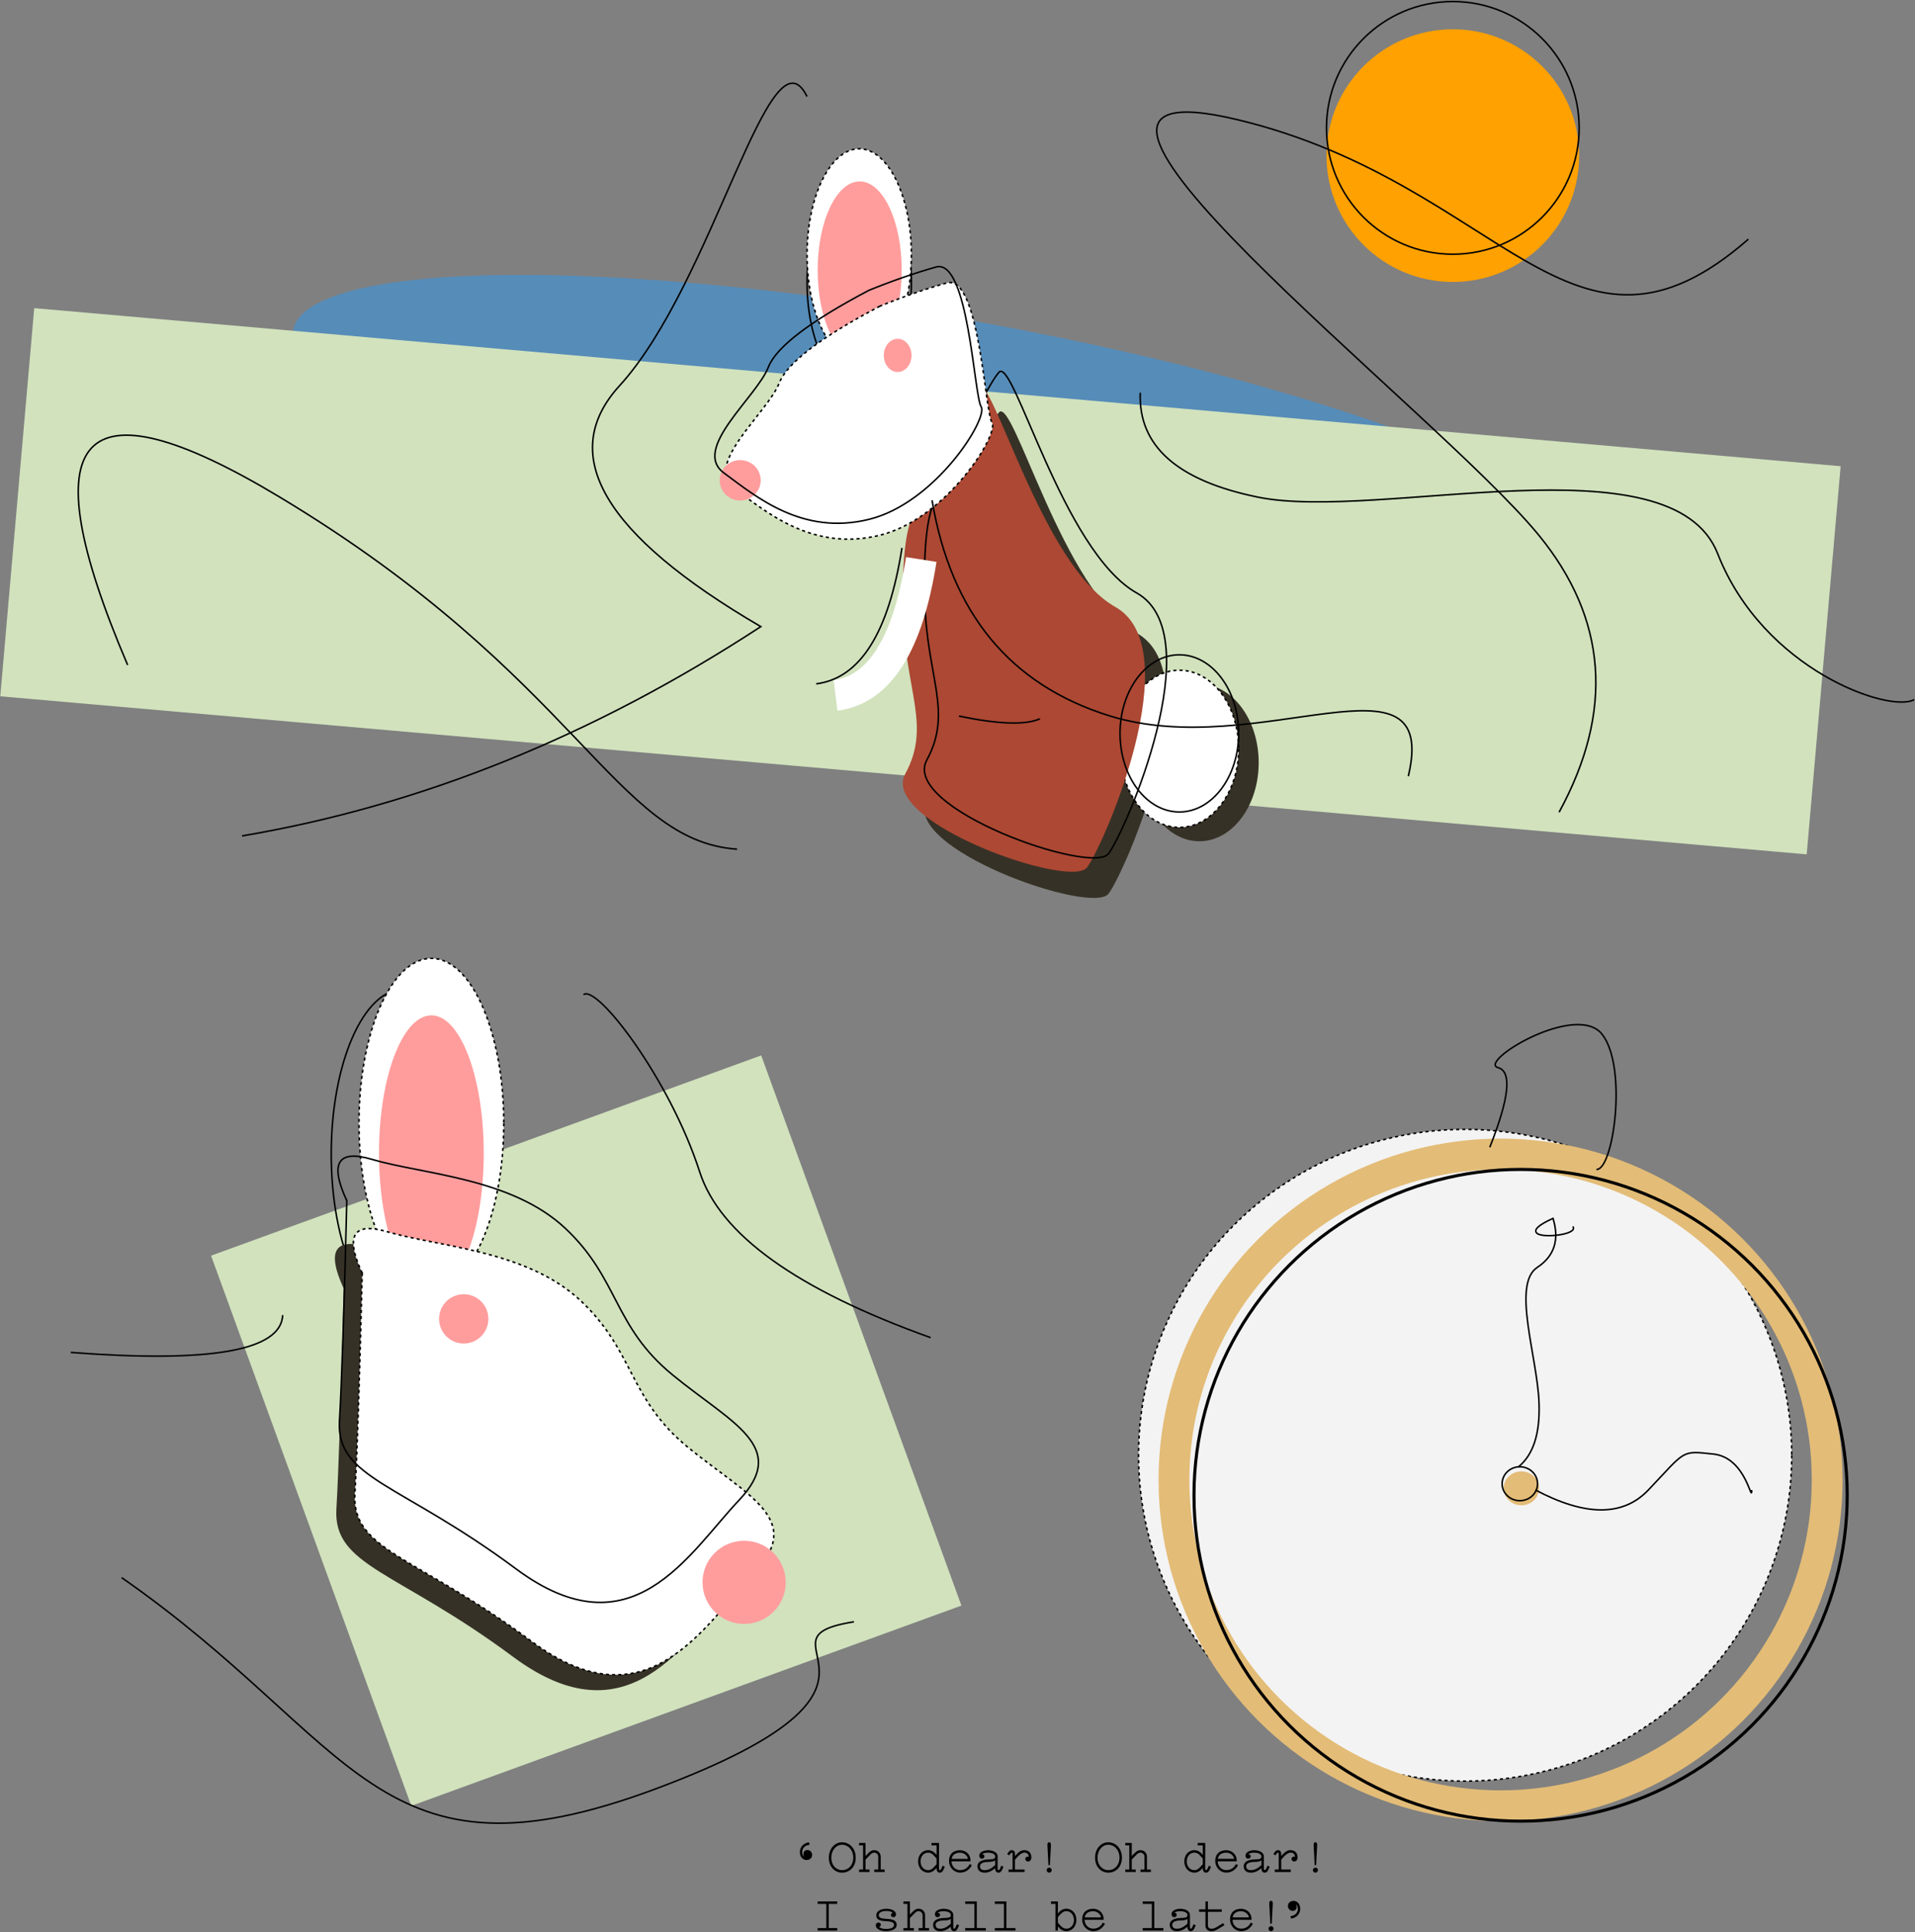 <svg xmlns="http://www.w3.org/2000/svg" width="1243" height="1254"><rect width="100%" height="100%" fill="#808080" stroke="none"/><g fill="none" fill-rule="evenodd" transform="translate(0 1)"><g transform="translate(45 621)"><path fill="#D1E2BD" transform="rotate(-20 335.525 306.525)" d="M145.525 116.525H525.525V496.525H145.525z"/><ellipse cx="217" cy="127" stroke="#000" rx="47" ry="107"/><ellipse cx="235" cy="107" fill="#FFF" stroke="#000" stroke-dasharray="2" rx="47" ry="107"/><ellipse cx="235" cy="126.5" fill="#FF9D9D" rx="34" ry="89.5"/><path fill="#363126" d="M178.091 214.287c-11.282-24.424-5.858-33.37 16.273-26.835 33.197 9.801 90.467 11.907 125.476 44.697 35.01 32.791 31.08 63.581 69.771 95.253 38.69 31.67 75.912 46.55 43.035 81.331-32.876 34.78-69.412 100.488-144.664 44.561-75.252-55.927-116.803-58.701-114.64-95.891 1.443-24.793 3.026-72.499 4.75-143.116z"/><path fill="#FFF" stroke="#000" stroke-dasharray="2" d="M190.091 204.287c-11.282-24.424-5.858-33.37 16.273-26.835 33.197 9.801 90.467 11.907 125.476 44.697 35.01 32.791 31.08 63.581 69.771 95.253 38.69 31.67 75.912 46.55 43.035 81.331-32.876 34.78-69.412 100.488-144.664 44.561-75.252-55.927-116.803-58.701-114.64-95.891 1.443-24.793 3.026-72.499 4.75-143.116z"/><path stroke="#000" d="M180.091 157.287c-11.282-24.424-5.858-33.37 16.273-26.835 33.197 9.801 90.467 11.907 125.476 44.697 35.01 32.791 31.08 63.581 69.771 95.253 38.69 31.67 75.912 46.55 43.035 81.331-32.877 34.78-69.412 100.488-144.664 44.561-75.252-55.927-116.803-58.701-114.64-95.891 1.443-24.793 3.026-72.499 4.75-143.116z"/><circle cx="256" cy="234" r="16" fill="#FF9D9D"/><circle cx="438" cy="405" r="27" fill="#FF9D9D"/><path stroke="#000" d="M33.934 401.925c153.202 106.63 165.231 205.144 347.596 136.763 182.364-68.382 55.584-96.6 127.76-108.083m49.764-184.438c-86.839-31.093-136.796-66.93-149.873-107.51C389.566 77.787 342.2 16.58 333.75 23.608M.918 255.773c90.793 6.952 136.648-1.127 137.563-24.237"/><path fill="#000" d="M479.011 578.728c-1.6 0-2.528 1.216-2.528 2.528 0 .704.224 1.376.512 1.696-.64-.32-1.312-1.248-1.312-2.848 0-2.784 2.08-4.512 4.832-4.8l-.448-1.568c-2.752.288-5.888 2.496-5.888 6.368 0 3.2 2.08 5.12 4.352 5.12 1.792 0 3.616-1.184 3.616-3.264 0-1.856-1.344-3.232-3.136-3.232zm22.56 14.688c-4.672 0-8.576-3.744-8.576-9.696s3.904-10.016 8.576-10.016c4.96 0 8.864 4.064 8.864 10.016s-3.904 9.696-8.864 9.696zm0-1.6c3.936 0 7.232-3.04 7.264-8.096.032-5.056-3.328-8.384-7.264-8.416-3.68-.032-6.976 3.36-6.976 8.416 0 5.056 3.296 8.096 6.976 8.096zm20.832-11.392c1.152 0 2.656.8 2.656 2.784v8.192h-2.592v1.6h6.752v-1.6h-2.56v-8.192c0-3.328-2.528-4.384-4.256-4.384-2.08 0-3.328 1.376-5.6 3.84v-8.544h-4.192v1.6h2.592v15.68h-2.592v1.6h6.784v-1.6h-2.592v-6.464c2.88-2.912 3.936-4.512 5.6-4.512zm40.512-4.704h-3.296v-1.6h4.896l-.032 16.416c0 .864.192 1.28.544 1.28.544 0 .832-.576 1.824-2.912l1.408.672c-1.216 3.072-1.92 3.84-3.232 3.84-1.152 0-2.176-.768-2.112-3.136-1.28 1.76-3.232 3.136-5.408 3.136-3.936 0-6.592-3.264-6.592-7.328s2.656-7.264 6.592-7.264c2.208 0 4.16 1.376 5.408 3.136v-6.24zm0 8.576c-1.76-2.08-3.2-3.872-5.408-3.872-3.04 0-4.96 2.496-4.992 5.664-.032 3.264 1.984 5.728 4.992 5.728 2.112 0 3.616-1.792 5.408-3.872v-3.648zm8.096 1.568c0-4.928 3.232-7.008 7.136-7.008 3.488 0 6.784 2.528 6.784 6.56v.64h-12.32c0 3.136 2.432 5.728 5.536 5.728 2.688 0 4.96-1.28 6.304-3.968l1.376.8c-2.016 3.584-4.8 4.768-7.68 4.768-3.776 0-7.136-3.2-7.136-7.52zm12.224-1.408c-.224-2.08-2.432-4-5.088-4-3.232 0-5.12 1.6-5.44 4h10.528zm23.104 5.12c-1.216 3.072-1.92 3.84-3.232 3.84-1.152 0-2.208-.832-2.144-2.88-2.368 1.888-4.192 2.88-6.88 2.88-2.464 0-4.576-1.152-4.608-4.096-.032-3.136 3.264-4.352 6.72-4.448 3.84-.096 4.768-.448 4.768-1.888 0-2.144-3.168-2.528-4.704-2.528-1.472 0-3.328.288-3.808 1.088.576-.288 1.536.384 1.536 1.216 0 .928-.608 1.568-1.664 1.568s-1.664-.8-1.664-1.984c0-2.56 3.456-3.488 5.6-3.488 2.56 0 6.304.992 6.304 4.128v7.552c0 .864.192 1.28.544 1.28.544 0 .832-.576 1.824-2.912l1.408.672zm-5.376-4.096c-.96.544-1.952.96-4.8.992-2.784.032-5.088.864-5.088 2.784 0 1.76 1.12 2.56 3.04 2.56 2.464 0 4.256-1.024 6.848-3.264v-3.072zm8.096-4.608l-.352.512 1.376.768c.96-1.344 1.216-1.728 1.568-1.728.384 0 .576.256.576 1.12v9.856h-2.592v1.6h10.4v-1.6h-6.208v-6.432c2.848-3.424 4.608-4.512 6.08-4.544 1.92-.032 2.784 1.248 2.88 2.72-1.28-.448-2.272.416-2.272 1.376 0 .992.832 1.664 1.728 1.664 1.12 0 2.208-.896 2.208-2.592 0-3.072-1.792-4.768-4.544-4.768-2.432 0-3.776 1.28-6.08 3.84v-.896c.096-2.368-1.024-2.944-2.176-2.944-1.024 0-1.632.64-2.592 2.048zm27.424 7.68h-.96l-.64-12.448c-.064-1.344 0-2.4 1.152-2.4 1.088 0 1.152 1.088 1.088 2.4l-.64 12.448zm-.448 4.864c-.896 0-1.664-.768-1.664-1.632 0-.864.768-1.632 1.664-1.632.896 0 1.632.768 1.632 1.632 0 .864-.736 1.632-1.632 1.632zm38.336 0c-4.672 0-8.576-3.744-8.576-9.696s3.904-10.016 8.576-10.016c4.96 0 8.864 4.064 8.864 10.016s-3.904 9.696-8.864 9.696zm0-1.6c3.936 0 7.232-3.04 7.264-8.096.032-5.056-3.328-8.384-7.264-8.416-3.68-.032-6.976 3.36-6.976 8.416 0 5.056 3.296 8.096 6.976 8.096zm20.832-11.392c1.152 0 2.656.8 2.656 2.784v8.192h-2.592v1.6h6.752v-1.6h-2.56v-8.192c0-3.328-2.528-4.384-4.256-4.384-2.08 0-3.328 1.376-5.6 3.84v-8.544h-4.192v1.6h2.592v15.68h-2.592v1.6h6.784v-1.6h-2.592v-6.464c2.88-2.912 3.936-4.512 5.6-4.512zm40.512-4.704h-3.296v-1.6h4.896l-.032 16.416c0 .864.192 1.28.544 1.28.544 0 .832-.576 1.824-2.912l1.408.672c-1.216 3.072-1.92 3.84-3.232 3.84-1.152 0-2.176-.768-2.112-3.136-1.28 1.76-3.232 3.136-5.408 3.136-3.936 0-6.592-3.264-6.592-7.328s2.656-7.264 6.592-7.264c2.208 0 4.16 1.376 5.408 3.136v-6.24zm0 8.576c-1.76-2.08-3.2-3.872-5.408-3.872-3.04 0-4.96 2.496-4.992 5.664-.032 3.264 1.984 5.728 4.992 5.728 2.112 0 3.616-1.792 5.408-3.872v-3.648zm8.096 1.568c0-4.928 3.232-7.008 7.136-7.008 3.488 0 6.784 2.528 6.784 6.56v.64h-12.32c0 3.136 2.432 5.728 5.536 5.728 2.688 0 4.96-1.28 6.304-3.968l1.376.8c-2.016 3.584-4.8 4.768-7.68 4.768-3.776 0-7.136-3.2-7.136-7.52zm12.224-1.408c-.224-2.08-2.432-4-5.088-4-3.232 0-5.12 1.6-5.44 4h10.528zm23.104 5.12c-1.216 3.072-1.92 3.84-3.232 3.84-1.152 0-2.208-.832-2.144-2.88-2.368 1.888-4.192 2.88-6.88 2.88-2.464 0-4.576-1.152-4.608-4.096-.032-3.136 3.264-4.352 6.72-4.448 3.84-.096 4.768-.448 4.768-1.888 0-2.144-3.168-2.528-4.704-2.528-1.472 0-3.328.288-3.808 1.088.576-.288 1.536.384 1.536 1.216 0 .928-.608 1.568-1.664 1.568s-1.664-.8-1.664-1.984c0-2.56 3.456-3.488 5.6-3.488 2.56 0 6.304.992 6.304 4.128v7.552c0 .864.192 1.28.544 1.28.544 0 .832-.576 1.824-2.912l1.408.672zm-5.376-4.096c-.96.544-1.952.96-4.8.992-2.784.032-5.088.864-5.088 2.784 0 1.76 1.12 2.56 3.04 2.56 2.464 0 4.256-1.024 6.848-3.264v-3.072zm8.096-4.608l-.352.512 1.376.768c.96-1.344 1.216-1.728 1.568-1.728.384 0 .576.256.576 1.12v9.856h-2.592v1.6h10.4v-1.6h-6.208v-6.432c2.848-3.424 4.608-4.512 6.08-4.544 1.92-.032 2.784 1.248 2.88 2.72-1.28-.448-2.272.416-2.272 1.376 0 .992.832 1.664 1.728 1.664 1.12 0 2.208-.896 2.208-2.592 0-3.072-1.792-4.768-4.544-4.768-2.432 0-3.776 1.28-6.08 3.84v-.896c.096-2.368-1.024-2.944-2.176-2.944-1.024 0-1.632.64-2.592 2.048zm27.424 7.68h-.96l-.64-12.448c-.064-1.344 0-2.4 1.152-2.4 1.088 0 1.152 1.088 1.088 2.4l-.64 12.448zm-.448 4.864c-.896 0-1.664-.768-1.664-1.632 0-.864.768-1.632 1.664-1.632.896 0 1.632.768 1.632 1.632 0 .864-.736 1.632-1.632 1.632zM492.931 629.4v-15.68h5.536v-1.6h-12.736v1.6h5.6v15.68h-5.6v1.6h12.736v-1.6h-5.536zm37.152 1.984c3.904 0 6.944-1.312 6.944-4.064 0-2.368-1.664-3.584-5.536-3.84l-2.016-.128c-2.912-.192-4.064-.832-4.064-2.368 0-1.28 1.28-2.688 4.992-2.688 2.08 0 3.392.544 4.064 1.248-.704.128-1.152.576-1.152 1.408 0 .8.672 1.376 1.6 1.376.896 0 1.664-.64 1.664-1.824 0-2.144-2.624-3.648-6.144-3.648-4.544 0-6.656 2.112-6.656 4.16 0 2.336 1.248 3.584 5.632 3.872l1.888.128c3.136.224 4 1.12 4 2.368 0 1.6-1.792 2.56-5.248 2.56-2.784 0-3.808-.672-4.48-1.376.704-.128 1.152-.576 1.152-1.408 0-.8-.672-1.376-1.6-1.376-.896 0-1.664.64-1.664 1.824 0 2.144 2.656 3.776 6.624 3.776zm21.12-12.96c1.152 0 2.656.8 2.656 2.784v8.192h-2.592v1.6h6.752v-1.6h-2.56v-8.192c0-3.328-2.528-4.384-4.256-4.384-2.08 0-3.328 1.376-5.6 3.84v-8.544h-4.192v1.6h2.592v15.68h-2.592v1.6h6.784v-1.6h-2.592v-6.464c2.88-2.912 3.936-4.512 5.6-4.512zm26.336 9.152c-1.216 3.072-1.92 3.84-3.232 3.84-1.152 0-2.208-.832-2.144-2.88-2.368 1.888-4.192 2.88-6.88 2.88-2.464 0-4.576-1.152-4.608-4.096-.032-3.136 3.264-4.352 6.72-4.448 3.84-.096 4.768-.448 4.768-1.888 0-2.144-3.168-2.528-4.704-2.528-1.472 0-3.328.288-3.808 1.088.576-.288 1.536.384 1.536 1.216 0 .928-.608 1.568-1.664 1.568s-1.664-.8-1.664-1.984c0-2.56 3.456-3.488 5.6-3.488 2.56 0 6.304.992 6.304 4.128v7.552c0 .864.192 1.28.544 1.28.544 0 .832-.576 1.824-2.912l1.408.672zm-5.376-4.096c-.96.544-1.952.96-4.8.992-2.784.032-5.088.864-5.088 2.784 0 1.76 1.12 2.56 3.04 2.56 2.464 0 4.256-1.024 6.848-3.264v-3.072zm22.752 5.92h-5.888v-17.28h-7.52v1.6h5.92v15.68h-5.92v1.6h13.408v-1.6zm19.2 0h-5.888v-17.28h-7.52v1.6h5.92v15.68h-5.92v1.6h13.408v-1.6zm23.104-17.28h4.448v7.84c1.248-1.76 3.2-3.136 5.408-3.136 3.936 0 6.592 3.2 6.592 7.264s-2.656 7.328-6.592 7.328c-2.176 0-4.128-1.376-5.408-3.136V631h-1.6v-17.28h-2.848v-1.6zm4.448 13.824c1.792 2.08 3.296 3.872 5.408 3.872 3.008 0 5.024-2.464 4.992-5.728 0-3.168-1.952-5.664-4.992-5.664-2.208 0-3.648 1.792-5.408 3.872v3.648zm15.744-2.08c0-4.928 3.232-7.008 7.136-7.008 3.488 0 6.784 2.528 6.784 6.56v.64h-12.32c0 3.136 2.432 5.728 5.536 5.728 2.688 0 4.96-1.28 6.304-3.968l1.376.8c-2.016 3.584-4.8 4.768-7.68 4.768-3.776 0-7.136-3.2-7.136-7.52zm12.224-1.408c-.224-2.08-2.432-4-5.088-4-3.232 0-5.12 1.6-5.44 4h10.528zm40.48 6.944h-5.888v-17.28h-7.52v1.6h5.92v15.68h-5.92v1.6h13.408v-1.6zm21.024-1.824c-1.216 3.072-1.92 3.84-3.232 3.84-1.152 0-2.208-.832-2.144-2.88-2.368 1.888-4.192 2.88-6.88 2.88-2.464 0-4.576-1.152-4.608-4.096-.032-3.136 3.264-4.352 6.72-4.448 3.84-.096 4.768-.448 4.768-1.888 0-2.144-3.168-2.528-4.704-2.528-1.472 0-3.328.288-3.808 1.088.576-.288 1.536.384 1.536 1.216 0 .928-.608 1.568-1.664 1.568s-1.664-.8-1.664-1.984c0-2.56 3.456-3.488 5.6-3.488 2.56 0 6.304.992 6.304 4.128v7.552c0 .864.192 1.28.544 1.28.544 0 .832-.576 1.824-2.912l1.408.672zm-5.376-4.096c-.96.544-1.952.96-4.8.992-2.784.032-5.088.864-5.088 2.784 0 1.76 1.12 2.56 3.04 2.56 2.464 0 4.256-1.024 6.848-3.264v-3.072zm7.52-6.24v1.6h4.16v8.896c0 3.168 2.592 3.68 4.16 3.68 2.176 0 4.096-1.472 8.192-3.936l-.864-1.28c-3.552 2.112-5.504 3.616-7.328 3.616-1.056 0-2.56-.032-2.56-2.464v-8.512h8.992v-1.6h-8.992v-5.12h-1.6v5.12h-4.16zm20.128 6.624c0-4.928 3.232-7.008 7.136-7.008 3.488 0 6.784 2.528 6.784 6.56v.64h-12.32c0 3.136 2.432 5.728 5.536 5.728 2.688 0 4.96-1.28 6.304-3.968l1.376.8c-2.016 3.584-4.8 4.768-7.68 4.768-3.776 0-7.136-3.2-7.136-7.52zm12.224-1.408c-.224-2.08-2.432-4-5.088-4-3.232 0-5.12 1.6-5.44 4h10.528zm14.848 4.096h-.96l-.64-12.448c-.064-1.344 0-2.4 1.152-2.4 1.088 0 1.152 1.088 1.088 2.4l-.64 12.448zm-.448 4.864c-.896 0-1.664-.768-1.664-1.632 0-.864.768-1.632 1.664-1.632.896 0 1.632.768 1.632 1.632 0 .864-.736 1.632-1.632 1.632zm14.08-13.184c1.6 0 2.528-1.216 2.528-2.528 0-.704-.224-1.376-.512-1.696.64.32 1.312 1.248 1.312 2.848 0 2.784-2.08 4.512-4.832 4.8l.448 1.568c2.752-.288 5.888-2.496 5.888-6.368 0-3.2-2.08-5.12-4.352-5.12-1.792 0-3.616 1.184-3.616 3.264 0 1.856 1.344 3.232 3.136 3.232z"/><g transform="translate(694 43)"><ellipse cx="212" cy="279.5" fill="#F3F3F3" stroke="#000" stroke-dasharray="2" rx="212" ry="211.5"/><ellipse cx="235" cy="295.5" stroke="#E3BC77" stroke-width="20" rx="212" ry="211.5"/><path stroke="#000" d="M228 79.598c12.68-31.974 14.474-49.191 5.385-51.65-13.635-3.69 51.002-43.084 67.618-21.543 16.617 21.542 7.138 88.372-3.777 87.588"/><ellipse cx="248" cy="305.5" stroke="#000" stroke-width="2" rx="212" ry="211.5"/><path stroke="#000" d="M246.518 287.118c9.721-7.832 14.203-21.74 13.448-41.726-1.134-29.978-17.754-76.838-1.134-87.81 11.08-7.314 14.486-17.917 10.218-31.807-9.484 4.247-12.942 7.485-10.376 9.716 3.85 3.346 27.166.738 23.212-4.49"/><g transform="translate(236 287)"><ellipse cx="12.5" cy="14" fill="#E3BC77" rx="11.5" ry="11"/><ellipse cx="11.5" cy="11" stroke="#000" rx="11.5" ry="11"/></g><path stroke="#000" d="M257.673 302.073c32.446 17.198 56.857 17.198 73.232 0 24.564-25.799 20.93-25.654 42.333-23.321 21.404 2.333 24.762 32.897 24.762 23.32"/></g></g><ellipse cx="611.331" cy="287.481" fill="#568CB8" rx="427.5" ry="82.5" transform="rotate(10 611.331 287.481)"/><path fill="#D1E2BD" transform="rotate(5 597.456 376.256)" d="M8.956 249.81H1185.956V502.701H8.956z"/><path fill="#363126" d="M606.928 349.83c-5.356 10.079-7.584 31.763-6.683 65.053 1.352 49.934 18.358 72.078 1.352 103.355s107.143 74.954 117.926 60.819c10.782-14.135 66.55-142.048 18.34-169.172-48.21-27.124-80.08-153.89-89.464-143.253-6.255 7.092-20.079 34.824-41.47 83.197z"/><ellipse cx="778.5" cy="494" fill="#363126" rx="38.5" ry="51"/><ellipse cx="765.5" cy="485" fill="#FFF" stroke="#000" stroke-dasharray="2" rx="38.5" ry="51"/><path fill="#AC4833" d="M592.928 332.83c-5.356 10.079-7.584 31.763-6.683 65.053 1.352 49.934 18.358 72.078 1.352 103.355s107.143 74.954 117.926 60.819c10.782-14.135 66.55-142.048 18.34-169.172-48.21-27.124-80.08-153.89-89.464-143.253-6.255 7.092-20.079 34.824-41.47 83.197z"/><path stroke="#000" d="M606.928 323.83c-5.356 10.079-7.584 31.763-6.683 65.053 1.352 49.934 18.358 72.078 1.352 103.355s107.143 74.954 117.926 60.819c10.782-14.135 66.55-142.048 18.34-169.172-48.21-27.124-80.08-153.89-89.464-143.253-6.255 7.092-20.079 34.824-41.47 83.197z"/><ellipse cx="557.703" cy="182.193" stroke="#000" rx="33.872" ry="68.824"/><ellipse cx="557.703" cy="164.387" fill="#FFF" stroke="#000" stroke-dasharray="2" rx="33.872" ry="68.824"/><ellipse cx="558.012" cy="174.343" fill="#FF9D9D" rx="27.289" ry="57.59"/><path fill="#FFF" stroke="#000" stroke-dasharray="2" d="M571.13 197.7c-38.462 20.247-60.245 36.88-65.347 49.9-7.653 19.53-49.98 53.04-28.915 68.612 21.065 15.571 51.014 40.84 94.262 30.17 43.248-10.668 77.456-65.54 72.767-73.065-4.689-7.526-8.227-96.669-29.326-90.686-14.066 3.989-28.546 9.012-43.441 15.069z"/><ellipse cx="582.662" cy="229.671" fill="#FF9D9D" rx="9.007" ry="10.778"/><ellipse cx="480.448" cy="310.737" fill="#FF9D9D" rx="13.315" ry="13.121"/><path stroke="#000" d="M564.08 187.39c-38.462 20.248-60.244 36.881-65.346 49.9-7.653 19.53-49.98 53.041-28.915 68.613 21.065 15.571 51.014 40.84 94.262 30.17 43.248-10.668 77.456-65.54 72.767-73.065-4.689-7.526-8.227-96.669-29.326-90.686-14.066 3.989-28.546 9.012-43.441 15.069zm40.904 136.317c12.28 73.194 50.66 119.822 115.141 139.885 96.721 30.094 214.488-47.237 193.996 39.193"/><path stroke="#FFF" stroke-width="20" d="M597.985 362.132c-8.668 55.204-27.221 84.605-55.66 88.204"/><path stroke="#000" d="M585.453 354.634c-8.668 55.204-27.221 84.606-55.66 88.205"/><path stroke="#000" d="M740.136 253.902c-1.37 34.524 24.09 57.11 76.379 67.76 78.433 15.974 268.69-39.171 298.427 36.725 29.737 75.896 112.087 103.617 127.532 94.677M82.848 430.62c-64.48-150.95-31.676-187.341 98.416-109.175C376.4 438.692 398.823 544.612 478.45 550.154"/><path stroke="#000" d="M157.087 541.542c115.902-19.607 228.15-64.885 336.743-135.836-101.964-59.539-132.545-111.639-91.743-156.299 61.202-66.99 97.807-236.386 121.744-187.764"/><circle cx="943" cy="100" r="82" fill="#FFA100"/><circle cx="943" cy="82" r="82" stroke="#000"/><path stroke="#000" d="M1011.98 526.16c35.768-65.56 31.308-125.58-13.38-180.06-67.033-81.722-367.501-310.814-195.16-269.37 172.341 41.445 216.671 177.876 331.405 77.5M622.45 463.778c25.783 5.333 43.301 5.91 52.556 1.729"/><ellipse cx="765.5" cy="475" stroke="#000" rx="38.5" ry="51"/></g></svg>